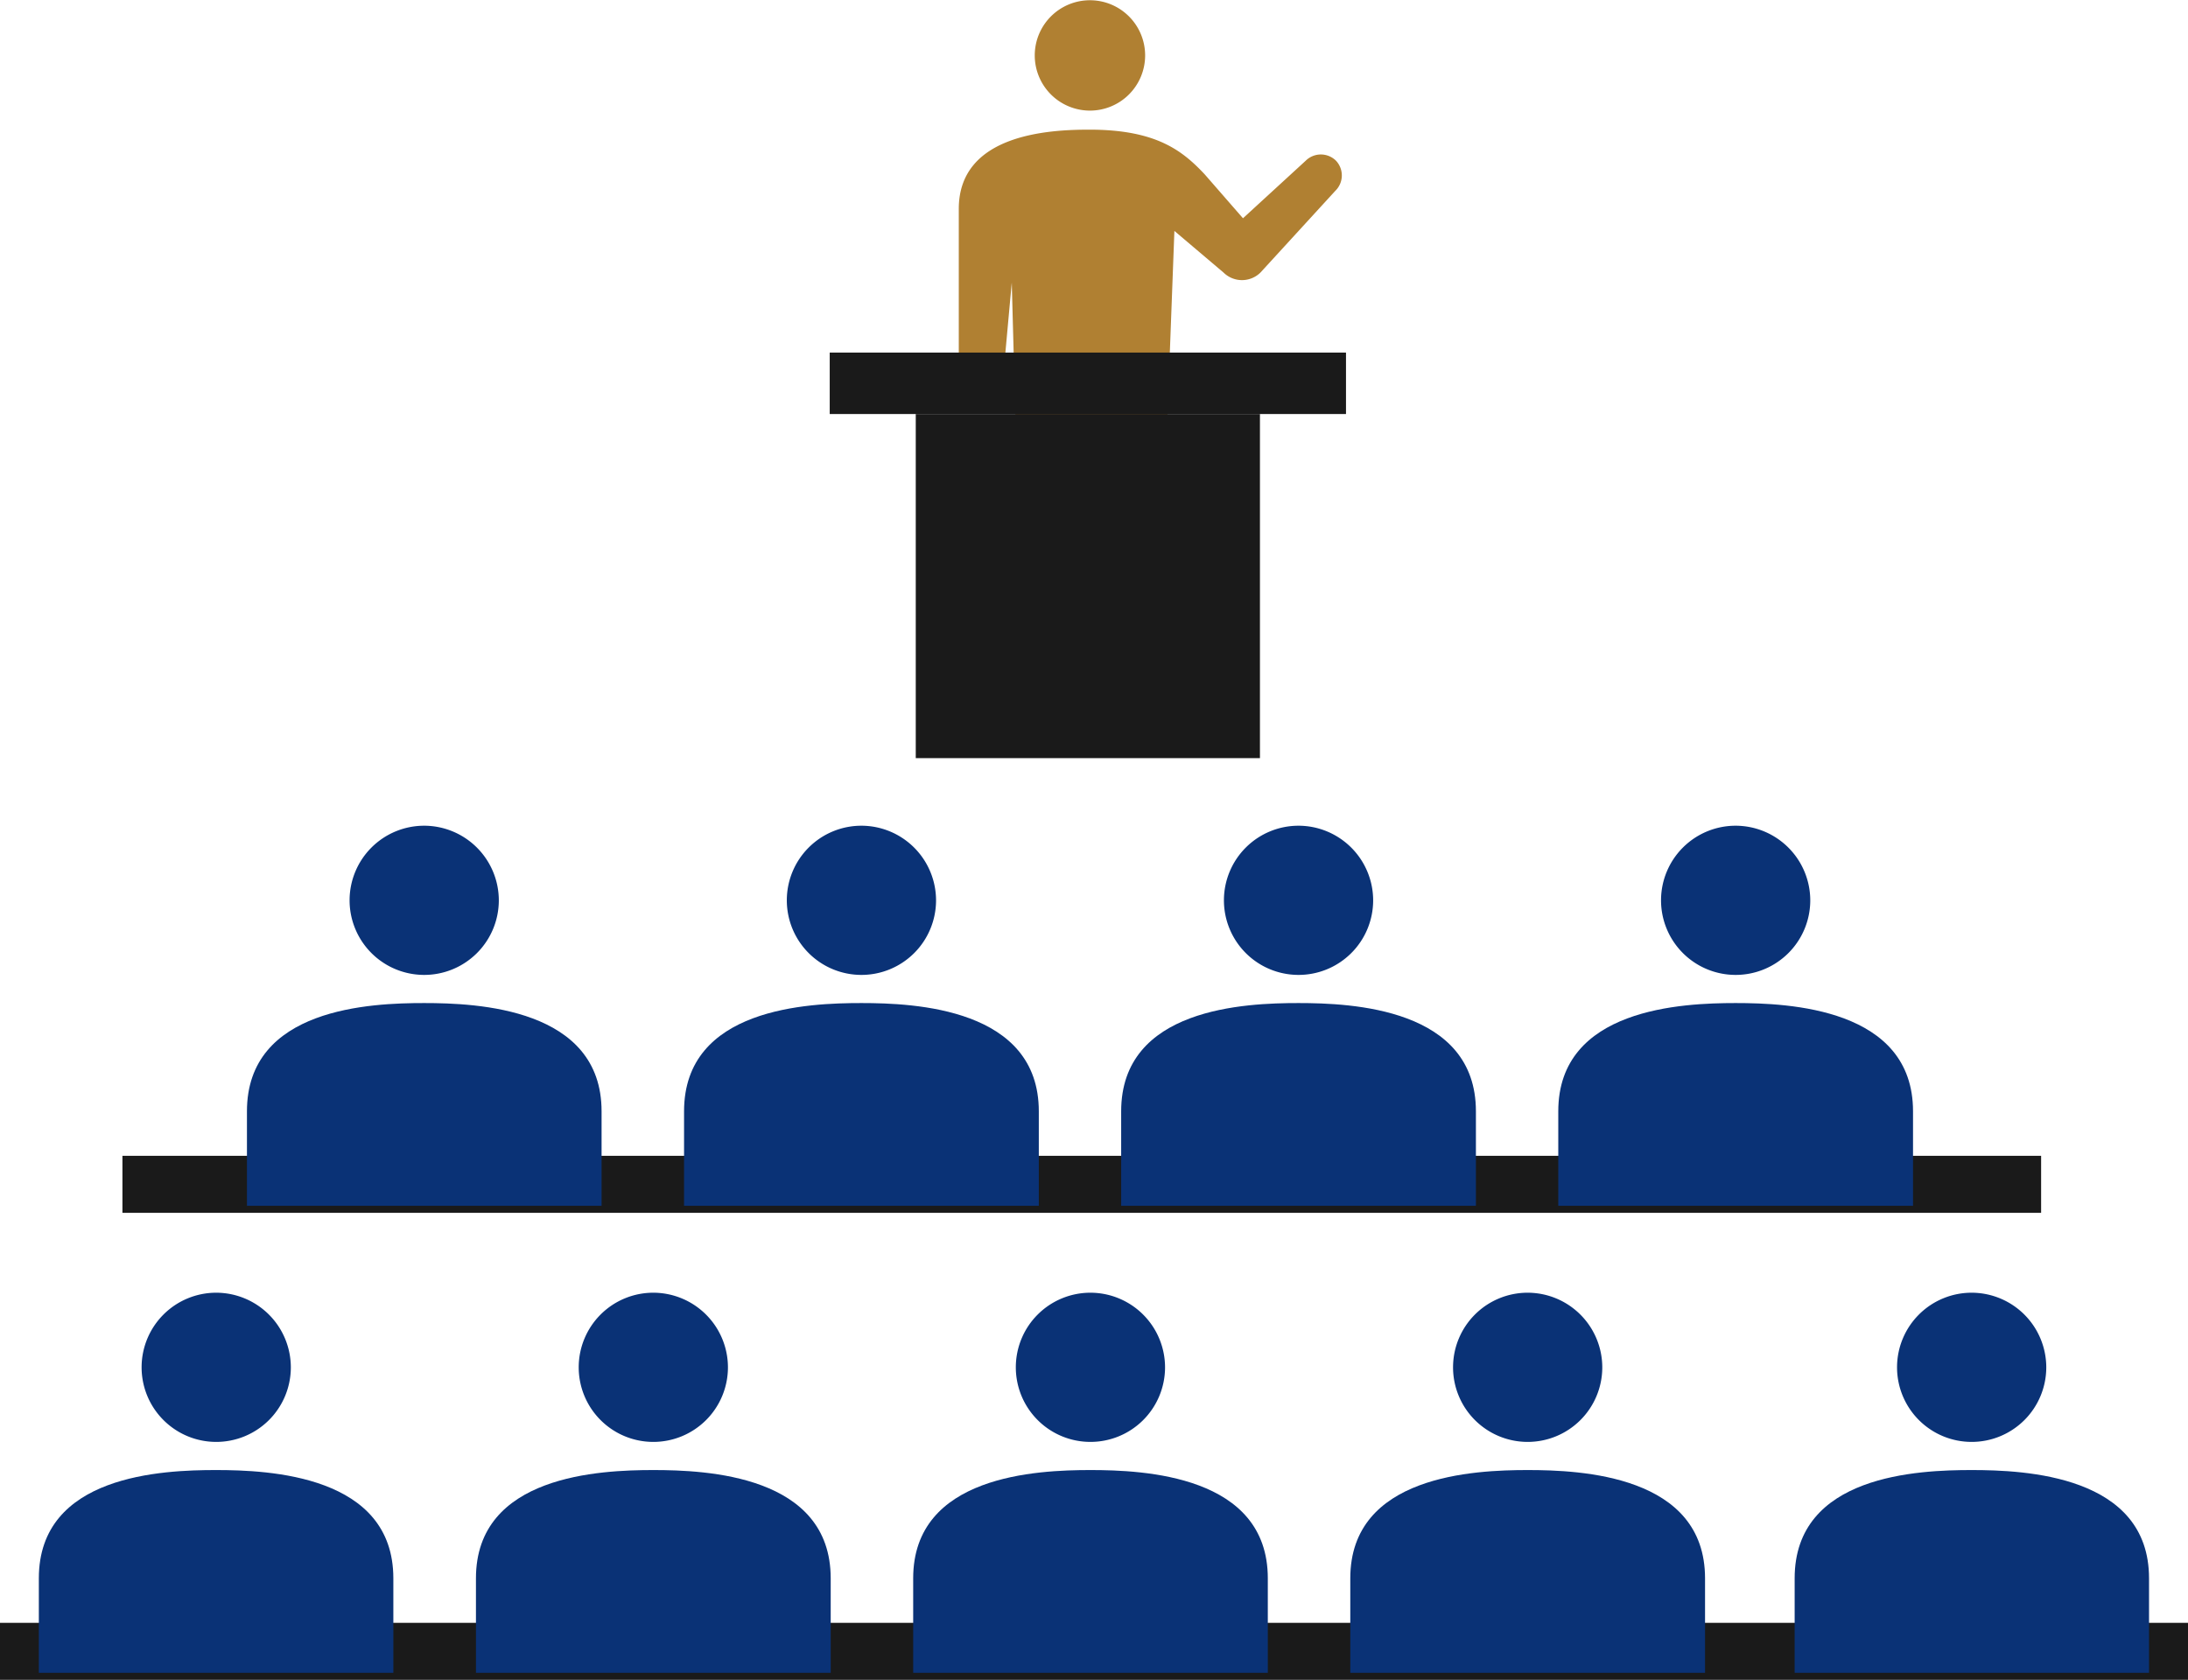 <svg xmlns="http://www.w3.org/2000/svg" viewBox="0 0 178 136.69"><defs><style>.cls-1{fill:#b08032;}.cls-2{fill:#1a1a1a;}.cls-3{fill:#0a3276;}</style></defs><g id="レイヤー_2" data-name="レイヤー 2"><g id="レイヤー_1-2" data-name="レイヤー 1"><path class="cls-1" d="M88.67,9a4.49,4.49,0,1,0-4.49-4.49A4.49,4.49,0,0,0,88.67,9Z"/><path class="cls-1" d="M108.69,13.08a1.75,1.75,0,0,0-2.47,0l-5.1,4.68L98,14.18c-1.79-1.9-3.91-3.63-9.37-3.63C85.48,10.55,78,10.86,78,17V31.82a1.75,1.75,0,0,0,3.49.17l.82-9,.9,33.42a2.28,2.28,0,1,0,4.56,0l.9-20.55.9,20.53a2.28,2.28,0,0,0,4.56,0l1.41-37.6,4,3.39a2.14,2.14,0,0,0,3,0h0l6.09-6.65A1.75,1.75,0,0,0,108.69,13.08Z"/><polygon class="cls-2" points="88 94.05 9.96 94.05 9.96 98.69 88 98.69 166.05 98.69 166.05 94.05 88 94.05"/><path class="cls-3" d="M40.58,73.29a6.07,6.07,0,1,1-6.07-6.1A6.08,6.08,0,0,1,40.58,73.29Z"/><path class="cls-3" d="M48.94,98.12V90.43c0-8.4-10.12-8.81-14.43-8.81S20.09,82,20.09,90.43v7.69Z"/><path class="cls-3" d="M76.15,73.29a6.07,6.07,0,1,1-6.07-6.1A6.08,6.08,0,0,1,76.15,73.29Z"/><path class="cls-3" d="M84.51,98.12V90.43c0-8.4-10.12-8.81-14.43-8.81S55.65,82,55.65,90.43v7.69Z"/><path class="cls-3" d="M111.71,73.29a6.07,6.07,0,1,1-6.07-6.1A6.08,6.08,0,0,1,111.71,73.29Z"/><path class="cls-3" d="M120.07,98.12V90.43c0-8.4-10.12-8.81-14.43-8.81S91.21,82,91.21,90.43v7.69Z"/><path class="cls-3" d="M147.27,73.29a6.07,6.07,0,1,1-6.07-6.1A6.08,6.08,0,0,1,147.27,73.29Z"/><path class="cls-3" d="M155.63,98.12V90.43c0-8.4-10.12-8.81-14.43-8.81s-14.43.41-14.43,8.81v7.69Z"/><polygon class="cls-2" points="88 132.05 0 132.05 0 136.69 88 136.69 178 136.69 178 132.05 88 132.05"/><path class="cls-3" d="M23.66,111.29a6.07,6.07,0,1,1-6.07-6.1A6.08,6.08,0,0,1,23.66,111.29Z"/><path class="cls-3" d="M32,136.12v-7.69c0-8.4-10.12-8.81-14.43-8.81S3.16,120,3.16,128.43v7.69Z"/><path class="cls-3" d="M59.22,111.29a6.07,6.07,0,1,1-6.07-6.1A6.08,6.08,0,0,1,59.22,111.29Z"/><path class="cls-3" d="M67.58,136.12v-7.69c0-8.4-10.12-8.81-14.43-8.81s-14.43.41-14.43,8.81v7.69Z"/><path class="cls-3" d="M94.78,111.29a6.07,6.07,0,1,1-6.06-6.1A6.08,6.08,0,0,1,94.78,111.29Z"/><path class="cls-3" d="M103.14,136.12v-7.69c0-8.4-10.12-8.81-14.43-8.81s-14.42.41-14.42,8.81v7.69Z"/><path class="cls-3" d="M166.47,111.29a6.07,6.07,0,1,1-6.07-6.1A6.08,6.08,0,0,1,166.47,111.29Z"/><path class="cls-3" d="M174.83,136.12v-7.69c0-8.4-10.12-8.81-14.43-8.81S146,120,146,128.43v7.69Z"/><path class="cls-3" d="M130.35,111.29a6.07,6.07,0,1,1-6.07-6.1A6.08,6.08,0,0,1,130.35,111.29Z"/><path class="cls-3" d="M138.71,136.12v-7.69c0-8.4-10.12-8.81-14.43-8.81s-14.43.41-14.43,8.81v7.69Z"/><rect class="cls-2" x="67.5" y="28.69" width="42" height="5"/><rect class="cls-2" x="74.5" y="33.69" width="28" height="28"/></g></g></svg>